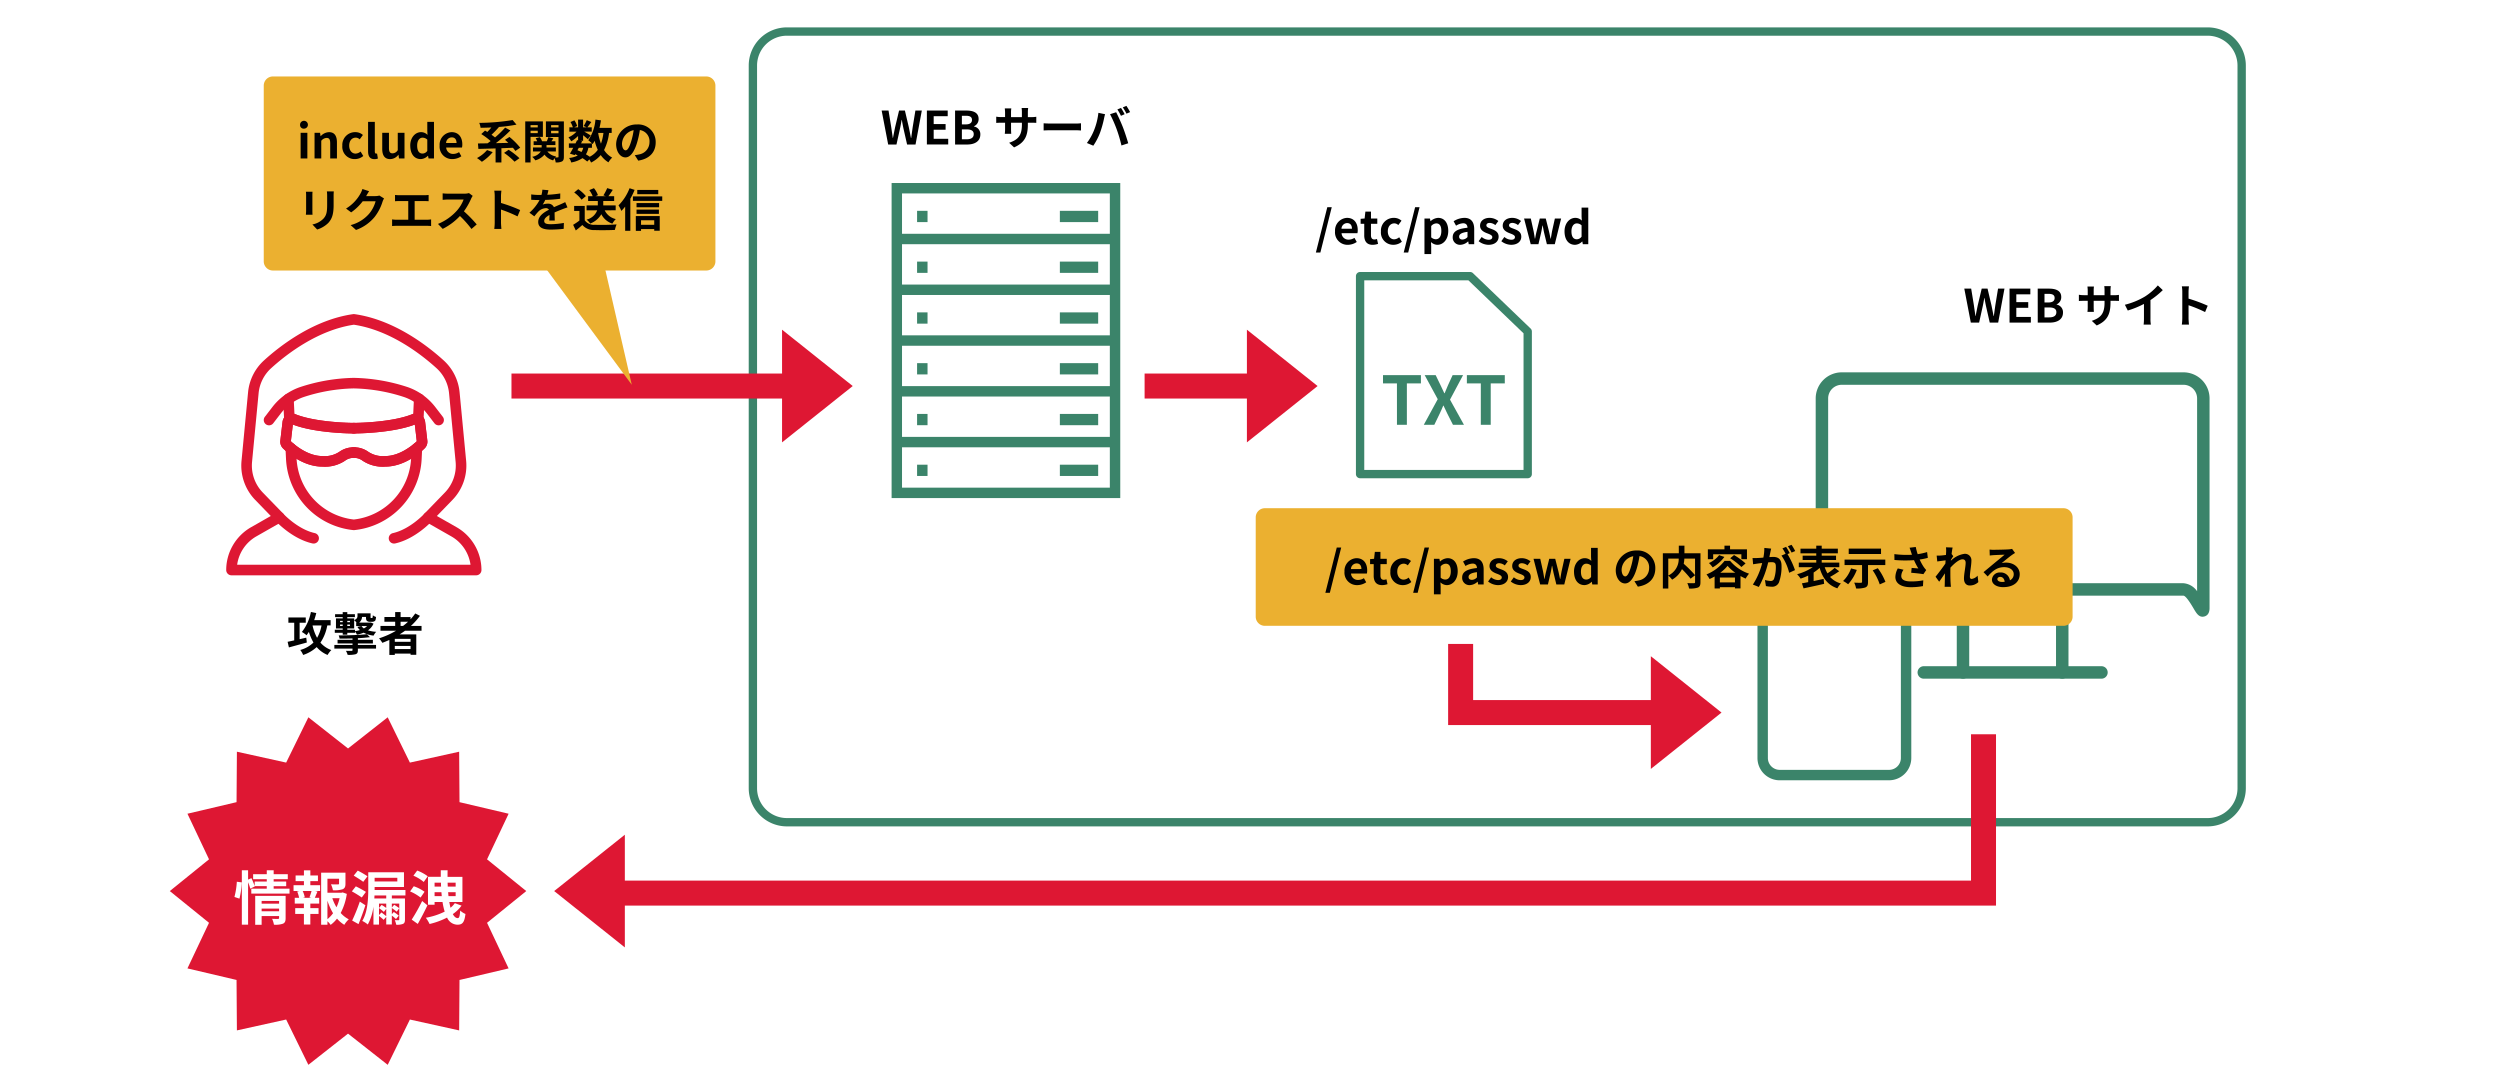 <svg xmlns="http://www.w3.org/2000/svg" width="600" height="260"><defs><clipPath id="a"><path fill="none" d="M0 0H498.25V248.987H0z"/></clipPath></defs><g transform="translate(-978 -3542.318)"><path transform="translate(978 3542.318)" fill="#fff" d="M0 0H600V260H0z"/><path d="M1344.65 3621.889v34.209h-40.226v-47.5h26.395z" fill="#fff"/><g clip-path="url(#a)" transform="translate(1018.75 3548.889)"><path d="M325.9 108.208h-40.227a1 1 0 0 1-1-1v-47.5a1 1 0 0 1 1-1h26.4a1 1 0 0 1 .692.279l13.832 13.289a1 1 0 0 1 .303.724v34.21a1 1 0 0 1-1 1m-39.228-2H324.9V73.424l-13.234-12.715h-24.993z" fill="#3b846a"/><path d="M294.516 85.452h-3.346v-1.994h9.1v1.994h-3.37v9.923h-2.38zm9.791 3.78l-3.136-5.773h2.638l1.191 2.46c.29.563.532 1.142.885 1.881h.08c.29-.739.532-1.318.788-1.881l1.126-2.46h2.509l-3.136 5.885 3.345 6.032h-2.638l-1.334-2.638c-.3-.611-.579-1.238-.933-1.962h-.064c-.29.724-.579 1.351-.869 1.962l-1.27 2.638h-2.525zm10.339-3.78H311.3v-1.994h9.1v1.994h-3.377v9.923h-2.38z" fill="#3b846a"/><path d="M489.094 191.764H148.1a9.167 9.167 0 0 1-9.156-9.156V9.155A9.166 9.166 0 0 1 148.1 0h340.994a9.166 9.166 0 0 1 9.156 9.155v173.453a9.167 9.167 0 0 1-9.156 9.156M148.1 2a7.164 7.164 0 0 0-7.156 7.155v173.453a7.164 7.164 0 0 0 7.156 7.156h340.994a7.164 7.164 0 0 0 7.156-7.156V9.155A7.164 7.164 0 0 0 489.094 2z" fill="#3b846a"/><path d="M32.885 147.635l-4.3 1.177-.307-1.353c.44-.088.99-.209 1.584-.341v-4.235h-1.4v-1.255h4.17v1.255h-1.474v3.949l1.595-.363zm4.907-4.1a10.61 10.61 0 0 1-1.639 4.126 6.244 6.244 0 0 0 2.618 1.782 5.685 5.685 0 0 0-.9 1.177 6.912 6.912 0 0 1-2.619-1.892 8.808 8.808 0 0 1-3.245 1.892 5.541 5.541 0 0 0-.693-1.2 7.253 7.253 0 0 0 3.169-1.782 12.085 12.085 0 0 1-1.1-2.564 8.9 8.9 0 0 1-.56.814 7.124 7.124 0 0 0-1.123-.788 11.038 11.038 0 0 0 2.167-4.8l1.288.265a19.867 19.867 0 0 1-.5 1.7H38.6v1.254zm-3.532 0a10.884 10.884 0 0 0 1.09 2.971 8.965 8.965 0 0 0 1.066-2.971zm10.879 4.682H49.5v.881h-4.361v.374c0 .583-.132.825-.571.979a6.717 6.717 0 0 1-1.882.143 3.989 3.989 0 0 0-.418-.969 18.77 18.77 0 0 0 1.343.012c.175 0 .241-.044.241-.2v-.337h-4.357v-.881h4.357v-.362h-3.586v-.869h3.586v-.33a74.261 74.261 0 0 1-3.114.033 2.523 2.523 0 0 0-.2-.76c2.377-.011 5.16-.109 6.756-.3l.748.715c-.848.11-1.849.2-2.9.253v.386h3.6v.869h-3.6zM41.5 145.3h-1.9v-.737h1.9v-.308h-1.619v-2.409H41.5v-.3h-1.829v-.705H41.5v-.506h1.1v.506h1.826v.705H42.6v.3h1.65v.418c.715-.319.8-.66.8-1.034v-.6h3.136v.815a.681.681 0 0 0 .022.263.108.108 0 0 0 .1.045h.165a.2.2 0 0 0 .121-.022c.033-.011.065-.055.088-.132a3.558 3.558 0 0 0 .044-.506 2.327 2.327 0 0 0 .77.406 3.137 3.137 0 0 1-.133.771.683.683 0 0 1-.351.307 1.3 1.3 0 0 1-.518.089H48a1.075 1.075 0 0 1-.693-.231c-.154-.176-.221-.374-.221-.936h-.945a1.876 1.876 0 0 1-.694 1.354h2.6l.2-.022.65.264a3.849 3.849 0 0 1-1.331 1.617 8.123 8.123 0 0 0 1.969.352 3.747 3.747 0 0 0-.627.914 6.792 6.792 0 0 1-2.387-.7 8.123 8.123 0 0 1-1.6.472 4.257 4.257 0 0 0-.462-.748v.3H42.6v.451h-1.1zm-.638-2.541h.638v-.33h-.64zm.638.561h-.639v.353h.639zm1.1 1.243h1.859v.342a6.528 6.528 0 0 0 1.166-.265 3.622 3.622 0 0 1-.594-.748l.924-.209h-1.22v-.825h.088a3.571 3.571 0 0 0-.573-.583v1.98H42.6zm0-1.8h.639v-.33H42.6zm0 .913h.639v-.353H42.6zm3.41.011a2.289 2.289 0 0 0 .562.562 3.194 3.194 0 0 0 .781-.562zm10.448 1.12c-.429.309-.847.594-1.3.88h4v4.885h-1.37v-.286H54v.33h-1.305v-3.6c-.549.241-1.122.484-1.682.693a7.273 7.273 0 0 0-.793-1.079 19.49 19.49 0 0 0 4.081-1.826h-3.739v-1.155h3.53v-1h-2.585v-1.133h2.585v-1.186h1.3v1.188h2.388v.539a13.4 13.4 0 0 0 1.133-1.4l1.124.572a16.261 16.261 0 0 1-2.168 2.42h2.551v1.155zm1.33 1.948H54v.7h3.784zm0 1.694H54v.748h3.784zm-2.4-4.8h.6a14.62 14.62 0 0 0 1.189-1H55.39zm115.459-123.69h1.65l.65 3.982c.12.859.253 1.717.374 2.6h.044c.165-.88.341-1.749.516-2.6l.947-3.982h1.4l.935 3.982c.176.837.341 1.717.517 2.6h.055c.121-.88.242-1.749.363-2.6l.65-3.982h1.54l-1.508 8.152h-2.025l-.913-4.026a40.836 40.836 0 0 1-.351-1.893h-.044c-.11.627-.22 1.254-.353 1.893l-.89 4.026h-1.992zm10.853 0h5v1.364h-3.367V23.2h2.861v1.363h-2.861v2.179h3.488v1.364H181.7zm6.767 0h2.7c1.672 0 2.948.5 2.948 2.013a1.847 1.847 0 0 1-1.115 1.76v.056a1.851 1.851 0 0 1 1.53 1.924c0 1.64-1.364 2.4-3.158 2.4h-2.9zm2.575 3.322c1.034 0 1.485-.418 1.485-1.067 0-.715-.485-1-1.463-1h-.964v2.069zm.187 3.576c1.111 0 1.716-.4 1.716-1.243 0-.792-.594-1.134-1.716-1.134H190.1v2.377zm11.397 1.948l-1.178-1.111c2.124-.738 3.059-1.684 3.059-4.391v-.418H201.9v1.5c0 .485.034.936.044 1.154H200.4a8.636 8.636 0 0 0 .067-1.154v-1.5h-.936c-.55 0-.946.023-1.188.045v-1.5a7.145 7.145 0 0 0 1.188.1h.936v-1.086c0-.32-.033-.66-.067-.992h1.563a6.724 6.724 0 0 0-.067.992v1.089h2.608v-1.156a7.253 7.253 0 0 0-.066-1.022h1.574a6.79 6.79 0 0 0-.077 1.022v1.156h.813a6.412 6.412 0 0 0 1.211-.079v1.465a14.365 14.365 0 0 0-1.211-.034h-.813v.364c0 2.728-.661 4.39-3.312 5.556m8.868-5.721h5.909c.517 0 1-.044 1.287-.066v1.727c-.263-.012-.825-.056-1.287-.056h-5.908c-.627 0-1.364.023-1.771.056v-1.727c.4.033 1.2.066 1.771.066m11.373-2.575l1.606.33c-.1.319-.22.858-.264 1.1a25.579 25.579 0 0 1-.935 3.312 15.123 15.123 0 0 1-1.628 3.146l-1.54-.649a13.276 13.276 0 0 0 1.716-3.059 15.84 15.84 0 0 0 1.045-4.18m2.795.33l1.463-.473c.451.847 1.209 2.541 1.627 3.609.386.99.969 2.751 1.277 3.839l-1.628.529a33.946 33.946 0 0 0-1.145-3.884 30.915 30.915 0 0 0-1.594-3.62m3.5 0l-.88.386a14.01 14.01 0 0 0-.859-1.53l.87-.363c.275.407.66 1.1.869 1.507m1.32-.506l-.88.374a11.578 11.578 0 0 0-.88-1.507l.869-.363a17.2 17.2 0 0 1 .891 1.5"/><path d="M228.112 112.967h-54.877V37.352h54.877zm-52.377-2.5h49.877V39.852h-49.877z" fill="#3b846a"/><path transform="translate(174.485 49.538)" fill="#3b846a" d="M0 0H52.377V2.5H0z"/><path transform="translate(174.485 61.724)" fill="#3b846a" d="M0 0H52.377V2.5H0z"/><path transform="translate(179.351 44.028)" fill="#3b846a" d="M0 0H2.507V2.704H0z"/><path transform="translate(179.351 56.214)" fill="#3b846a" d="M0 0H2.507V2.704H0z"/><path transform="translate(179.351 68.4)" fill="#3b846a" d="M0 0H2.507V2.704H0z"/><path transform="translate(179.351 80.586)" fill="#3b846a" d="M0 0H2.507V2.704H0z"/><path transform="translate(179.351 92.772)" fill="#3b846a" d="M0 0H2.507V2.704H0z"/><path transform="translate(179.351 104.957)" fill="#3b846a" d="M0 0H2.507V2.704H0z"/><path transform="translate(213.617 44.028)" fill="#3b846a" d="M0 0H9.193V2.704H0z"/><path transform="translate(213.617 56.214)" fill="#3b846a" d="M0 0H9.193V2.704H0z"/><path transform="translate(213.617 68.4)" fill="#3b846a" d="M0 0H9.193V2.704H0z"/><path transform="translate(213.617 80.586)" fill="#3b846a" d="M0 0H9.193V2.704H0z"/><path transform="translate(213.617 92.772)" fill="#3b846a" d="M0 0H9.193V2.704H0z"/><path transform="translate(213.617 104.957)" fill="#3b846a" d="M0 0H9.193V2.704H0z"/><path transform="translate(174.485 73.91)" fill="#3b846a" d="M0 0H52.377V2.5H0z"/><path transform="translate(174.485 86.096)" fill="#3b846a" d="M0 0H52.377V2.5H0z"/><path transform="translate(174.485 98.281)" fill="#3b846a" d="M0 0H52.377V2.5H0z"/><path d="M488.049 139.355c0 2.62-2.144-4.457-4.764-4.457h-82.009c-2.62 0-4.764 7.077-4.764 4.457V89.048a4.778 4.778 0 0 1 4.764-4.764h82.009a4.778 4.778 0 0 1 4.764 4.764z" fill="#fff"/><path d="M487.846 141.443c-.972 0-1.53-.949-2.161-2.027-1.157-1.972-1.965-2.989-2.4-3.023h-82.01c-.436.034-1.244 1.051-2.4 3.024-.724 1.237-1.357 2.3-2.624 1.96-.563-.153-1.234-.627-1.234-2.022V89.048a6.266 6.266 0 0 1 6.258-6.259h82.01a6.266 6.266 0 0 1 6.258 6.259v50.307c0 1.4-.67 1.869-1.233 2.022a1.759 1.759 0 0 1-.464.066m-86.571-8.04h82.01a4.414 4.414 0 0 1 3.269 1.921V89.048a3.273 3.273 0 0 0-3.269-3.269h-82.01a3.272 3.272 0 0 0-3.268 3.269v46.274a4.414 4.414 0 0 1 3.268-1.919" fill="#3b846a"/><path transform="translate(430.371 138.161)" fill="#fff" d="M0 16.655L0 0"/><path d="M430.371 156.311a1.5 1.5 0 0 1-1.495-1.5v-16.65a1.495 1.495 0 0 1 2.99 0v16.655a1.5 1.5 0 0 1-1.495 1.5" fill="#3b846a"/><path transform="translate(454.19 138.161)" fill="#fff" d="M0 0L0 16.655"/><path d="M454.19 156.311a1.5 1.5 0 0 1-1.495-1.5v-16.65a1.495 1.495 0 1 1 2.99 0v16.655a1.5 1.5 0 0 1-1.495 1.5" fill="#3b846a"/><path transform="translate(420.844 154.816)" fill="#fff" d="M0 0L42.873 0"/><path d="M463.717 156.311h-42.873a1.5 1.5 0 0 1 0-2.99h42.873a1.5 1.5 0 0 1 0 2.99" fill="#3b846a"/><path d="M412.622 179.446h-26.24a4.09 4.09 0 0 1-4.09-4.089v-44.233a4.09 4.09 0 0 1 4.09-4.089h26.24a4.089 4.089 0 0 1 4.089 4.089v44.233a4.089 4.089 0 0 1-4.089 4.089" fill="#fff"/><path d="M412.621 180.7h-26.24a5.345 5.345 0 0 1-5.339-5.339v-44.238a5.345 5.345 0 0 1 5.339-5.339h26.24a5.345 5.345 0 0 1 5.34 5.339v44.233a5.345 5.345 0 0 1-5.34 5.339m-26.24-52.411a2.843 2.843 0 0 0-2.839 2.839v44.233a2.843 2.843 0 0 0 2.839 2.839h26.24a2.843 2.843 0 0 0 2.84-2.839v-44.233a2.843 2.843 0 0 0-2.84-2.839z" fill="#3b846a"/><path d="M163.905 86.078L146.943 99.6V72.553zM34.52 123.884a1.269 1.269 0 0 1-.279-.031c-4.9-1.1-8.731-5.265-8.892-5.442a1.27 1.27 0 0 1 1.878-1.709c.033.038 3.467 3.755 7.569 4.674a1.269 1.269 0 0 1-.276 2.508m-5.81-28.463a1.268 1.268 0 0 1-1.266-1.209l-.236-4.978a1.269 1.269 0 0 1 1.208-1.328 1.327 1.327 0 0 1 1.327 1.208l.236 4.977a1.269 1.269 0 0 1-1.208 1.328h-.061" fill="#de1733"/><path d="M36.657 105.422c-4.464 0-8.1-3.043-9.45-4.351a2.253 2.253 0 0 1-.681-1.9l.527-4.485A2.246 2.246 0 0 1 28.147 93a2.28 2.28 0 0 1 2.031-.151c5.068 2.051 13.9 2.077 13.992 2.077a1.269 1.269 0 0 1 0 2.539c-.375 0-9.088-.025-14.636-2.142l-.471 4.012c1 .944 4.077 3.549 7.594 3.549a6.319 6.319 0 0 0 4.054-1.034 5.785 5.785 0 0 1 3.459-1.063 1.269 1.269 0 0 1 0 2.539 3.318 3.318 0 0 0-2.117.679 8.734 8.734 0 0 1-5.4 1.418" fill="#de1733"/><path d="M51.683 105.422a8.734 8.734 0 0 1-5.4-1.418 3.318 3.318 0 0 0-2.117-.679 1.269 1.269 0 0 1 0-2.539 5.785 5.785 0 0 1 3.459 1.063 6.319 6.319 0 0 0 4.054 1.034c3.519 0 6.6-2.606 7.594-3.549l-.471-4.012c-5.548 2.117-14.261 2.142-14.636 2.142a1.269 1.269 0 0 1 0-2.539c.089 0 8.924-.026 13.992-2.077a2.28 2.28 0 0 1 2.035.152 2.246 2.246 0 0 1 1.094 1.686l.527 4.483a2.258 2.258 0 0 1-.681 1.9c-1.354 1.307-4.986 4.35-9.45 4.35" fill="#de1733"/><path d="M73.53 131.506H14.81a1.27 1.27 0 0 1-1.269-1.27 11.859 11.859 0 0 1 5.976-10.281l4.72-2.69-3.737-3.856a11.834 11.834 0 0 1-3.284-9.377l1.572-16.466a11.846 11.846 0 0 1 3.839-7.655c3.929-3.565 11.928-9.746 21.365-11.088a1.256 1.256 0 0 1 .357 0c9.436 1.342 17.435 7.523 21.364 11.088a11.846 11.846 0 0 1 3.839 7.655l1.573 16.467a11.838 11.838 0 0 1-3.285 9.376l-3.74 3.856 4.72 2.69a11.857 11.857 0 0 1 5.98 10.281 1.27 1.27 0 0 1-1.269 1.27m-57.363-2.539h56.005a9.311 9.311 0 0 0-4.606-6.806l-6.143-3.5a1.271 1.271 0 0 1-.284-1.987l4.875-5.031a9.3 9.3 0 0 0 2.583-7.368l-1.575-16.468a9.3 9.3 0 0 0-3.016-6.017C60.32 78.445 52.86 72.663 44.17 71.362c-8.69 1.3-16.15 7.083-19.837 10.428a9.3 9.3 0 0 0-3.016 6.017l-1.574 16.467a9.3 9.3 0 0 0 2.582 7.369l4.875 5.031a1.271 1.271 0 0 1-.284 1.987l-6.143 3.5a9.311 9.311 0 0 0-4.606 6.806" fill="#de1733"/><path d="M53.82 123.884a1.269 1.269 0 0 1-.276-2.508c4.122-.924 7.535-4.635 7.569-4.672a1.269 1.269 0 0 1 1.878 1.707c-.161.177-4 4.345-8.892 5.442a1.269 1.269 0 0 1-.279.031m10.699-28.375a1.263 1.263 0 0 1-1.008-.5l-1.754-2.281a11.772 11.772 0 0 0-5.417-3.97 41.188 41.188 0 0 0-12.213-2.109A41.064 41.064 0 0 0 32 88.762a11.772 11.772 0 0 0-5.417 3.97l-1.754 2.281a1.269 1.269 0 1 1-2.013-1.547l1.754-2.28a14.3 14.3 0 0 1 6.587-4.819 43.76 43.76 0 0 1 12.971-2.251 43.886 43.886 0 0 1 13.056 2.251 14.293 14.293 0 0 1 6.587 4.819l1.754 2.28a1.27 1.27 0 0 1-1.005 2.043M44.17 120.66a1.227 1.227 0 0 1-.136-.007 18.023 18.023 0 0 1-16.145-17.144l-.117-2.445a1.269 1.269 0 1 1 2.535-.122l.118 2.446a15.491 15.491 0 0 0 13.745 14.725 15.491 15.491 0 0 0 13.745-14.724l.118-2.447a1.293 1.293 0 0 1 1.328-1.207 1.269 1.269 0 0 1 1.207 1.329l-.117 2.446a18.023 18.023 0 0 1-16.145 17.143 1.227 1.227 0 0 1-.136.007" fill="#de1733"/><path d="M59.629 95.421h-.061a1.269 1.269 0 0 1-1.208-1.328l.236-4.977a1.268 1.268 0 0 1 1.266-1.216h.061a1.269 1.269 0 0 1 1.208 1.328l-.231 4.984a1.268 1.268 0 0 1-1.266 1.209" fill="#de1733"/><path d="M51.683 105.422a8.734 8.734 0 0 1-5.4-1.418 3.318 3.318 0 0 0-2.117-.679 1.269 1.269 0 0 1 0-2.539 5.785 5.785 0 0 1 3.459 1.063 6.319 6.319 0 0 0 4.054 1.034c3.519 0 6.6-2.606 7.594-3.549l-.471-4.012c-5.548 2.117-14.261 2.142-14.636 2.142a1.269 1.269 0 0 1 0-2.539c.089 0 8.924-.026 13.992-2.077a2.28 2.28 0 0 1 2.035.152 2.246 2.246 0 0 1 1.094 1.686l.527 4.483a2.258 2.258 0 0 1-.681 1.9c-1.354 1.307-4.986 4.35-9.45 4.35" fill="#de1733"/><path d="M36.657 105.422c-4.464 0-8.1-3.043-9.45-4.351a2.253 2.253 0 0 1-.681-1.9l.527-4.485A2.246 2.246 0 0 1 28.147 93a2.28 2.28 0 0 1 2.031-.151c5.068 2.051 13.9 2.077 13.992 2.077a1.269 1.269 0 0 1 0 2.539c-.375 0-9.088-.025-14.636-2.142l-.471 4.012c1 .944 4.077 3.549 7.594 3.549a6.319 6.319 0 0 0 4.054-1.034 5.785 5.785 0 0 1 3.459-1.063 1.269 1.269 0 0 1 0 2.539 3.318 3.318 0 0 0-2.117.679 8.734 8.734 0 0 1-5.4 1.418" fill="#de1733"/><path d="M128.75 58.353h-104a2.2 2.2 0 0 1-2.2-2.2V13.979a2.2 2.2 0 0 1 2.2-2.2h104a2.2 2.2 0 0 1 2.2 2.2v42.175a2.2 2.2 0 0 1-2.2 2.2" fill="#ebb030"/><path d="M31.266 23.416a.941.941 0 1 1 .946.89.867.867 0 0 1-.946-.89M31.4 25.3h1.617v6.161H31.4zm3.341 0h1.32l.121.814h.034a2.838 2.838 0 0 1 2-.967c1.331 0 1.9.924 1.9 2.474v3.84H38.5v-3.644c0-.958-.265-1.288-.869-1.288a1.734 1.734 0 0 0-1.277.694v4.235h-1.613zm6.666 3.078a3.072 3.072 0 0 1 3.146-3.234 2.692 2.692 0 0 1 1.793.681l-.77 1.045a1.407 1.407 0 0 0-.935-.407c-.946 0-1.584.76-1.584 1.915s.649 1.914 1.529 1.914a1.913 1.913 0 0 0 1.2-.495l.649 1.067a3.1 3.1 0 0 1-2.024.748 2.948 2.948 0 0 1-3-3.234m6.178 1.352v-7.052h1.617V29.8c0 .374.165.5.32.5a.87.87 0 0 0 .219-.023l.2 1.2a2.154 2.154 0 0 1-.835.144c-1.123 0-1.519-.737-1.519-1.882m3.396-.592V25.3H52.6v3.642c0 .946.265 1.287.859 1.287a1.484 1.484 0 0 0 1.253-.769V25.3h1.618v6.162h-1.32l-.121-.88h-.044a2.472 2.472 0 0 1-1.959 1.034c-1.331 0-1.9-.925-1.9-2.465m6.722-.774c0-2 1.255-3.234 2.586-3.234a2.122 2.122 0 0 1 1.563.671l-.056-.969v-2.167h1.606v8.779H62.1l-.12-.637h-.045a2.557 2.557 0 0 1-1.7.792c-1.53 0-2.52-1.21-2.52-3.235m4.085 1.265v-2.706a1.661 1.661 0 0 0-1.155-.462c-.693 0-1.276.66-1.276 1.892 0 1.276.462 1.915 1.276 1.915a1.4 1.4 0 0 0 1.155-.639m2.959-1.264a3.02 3.02 0 0 1 2.872-3.234c1.694 0 2.574 1.243 2.574 2.936a3.043 3.043 0 0 1-.077.749h-3.795a1.619 1.619 0 0 0 1.705 1.54 2.526 2.526 0 0 0 1.385-.43l.551.991a3.878 3.878 0 0 1-2.145.682 2.991 2.991 0 0 1-3.07-3.234m4.06-.628c0-.824-.374-1.353-1.166-1.353a1.387 1.387 0 0 0-1.343 1.353zm8.681 2.19a11.471 11.471 0 0 1-2.6 2.321 10.744 10.744 0 0 0-1.178-.9 8.231 8.231 0 0 0 2.421-1.915zm5.434-.275a7.106 7.106 0 0 0-.583-.77c-.925.033-1.848.077-2.762.11v3.41h-1.4v-3.366c-1.54.055-2.981.088-4.125.121l-.11-1.31 2.3-.033c.242-.165.5-.351.749-.55a16.838 16.838 0 0 0-2.246-1.671l.9-.836c.176.1.352.209.55.329.319-.329.671-.7.968-1.078-.88.044-1.76.066-2.586.077a4.732 4.732 0 0 0-.318-1.177 51.708 51.708 0 0 0 8.009-.683l.924 1.1a33.8 33.8 0 0 1-4.246.561l.033.022a20.7 20.7 0 0 1-1.783 1.849c.308.219.605.439.847.648a23.764 23.764 0 0 0 2.432-2.365l1.254.682a31.886 31.886 0 0 1-3.488 3.047c.968-.01 1.981-.033 2.993-.065-.276-.265-.55-.518-.8-.737l1.078-.683a17.218 17.218 0 0 1 2.576 2.576zm-1.617-.286a16.745 16.745 0 0 1 2.605 2.021l-1.177.836a16.108 16.108 0 0 0-2.52-2.112zm5.266-3.103v6.139h-1.275v-9.858h4.235v3.719zm0-2.277h1.728v-.539h-1.728zm1.727.814h-1.728v.571h1.728zm6.271 6.216c0 .605-.1.935-.45 1.144a3.043 3.043 0 0 1-1.519.242 4.574 4.574 0 0 0-.263-1.024 4.527 4.527 0 0 0-.342.529 3.768 3.768 0 0 1-2.079-1.386 4.273 4.273 0 0 1-2.2 1.375 4.191 4.191 0 0 0-.758-.848 3.085 3.085 0 0 0 2.079-1.287h-1.883v-.957h2.08v-.572H87.32v-.913h.859a4.412 4.412 0 0 0-.364-.715l1-.275a3.58 3.58 0 0 1 .529.99h1.144c.132-.33.286-.726.374-1l1.2.308-.473.693h.957v.913h-2.134v.572h2.244v.957H90.61a3.3 3.3 0 0 0 2.1 1.2 2.312 2.312 0 0 0-.209.232 5.519 5.519 0 0 0 .616 0c.132 0 .176-.055.176-.188v-4.71h-3.025v-3.752h4.313zM91.512 24h1.782v-.54h-1.782zm1.782.814h-1.782v.594h1.782zm12.134.516a12.391 12.391 0 0 1-1.2 4.1 5.167 5.167 0 0 0 1.946 1.826 5.108 5.108 0 0 0-.9 1.133 5.987 5.987 0 0 1-1.849-1.75 7.108 7.108 0 0 1-2.32 1.805 4.967 4.967 0 0 0-.418-.748l-.5.506a10.307 10.307 0 0 0-1.143-.825 6.754 6.754 0 0 1-2.707 1.045 2.888 2.888 0 0 0-.516-1.078 5.8 5.8 0 0 0 2.089-.594 6.12 6.12 0 0 0-.616-.3l-.121.209-1.143-.353a20.9 20.9 0 0 0 .792-1.408H95.78V27.85h1.594c.132-.276.265-.54.374-.782l.243.055v-1.056a7.947 7.947 0 0 1-1.651 1.277 3.935 3.935 0 0 0-.66-.947 5.847 5.847 0 0 0 1.937-1.375H95.9v-1.034h.836a5.8 5.8 0 0 0-.574-1.276l.948-.4a4.717 4.717 0 0 1 .66 1.365l-.705.308h.925V22.14h1.2v1.848h.87l-.726-.319a10.7 10.7 0 0 0 .737-1.4l1.1.441c-.341.472-.682.934-.946 1.276h1.045v1.034h-1.8c.528.3 1.308.759 1.551.924l-.693.9a19.064 19.064 0 0 0-1.134-.957v1.331h-.7l.473.1-.264.529h2.618a7.71 7.71 0 0 0-.891-.759 10.214 10.214 0 0 0 1.727-4.951l1.319.175a18.953 18.953 0 0 1-.35 1.805h2.926v1.21zm-7.592 4.158c.33.133.65.265.969.419a3.366 3.366 0 0 0 .418-1h-1.067zm2.62-.583a4.472 4.472 0 0 1-.585 1.563 9.99 9.99 0 0 1 .914.583 5.4 5.4 0 0 0 1.936-1.661 11.671 11.671 0 0 1-.748-2.167 6.8 6.8 0 0 1-.507.792c-.043-.044-.087-.1-.153-.165v1.055zm2.354-3.575a13.879 13.879 0 0 0 .67 2.585 11.826 11.826 0 0 0 .595-2.585zm9.612 6.645l-.825-1.31a8.7 8.7 0 0 0 1.024-.175 2.986 2.986 0 0 0 2.507-2.95 2.718 2.718 0 0 0-2.309-2.9 22.389 22.389 0 0 1-.66 2.98c-.66 2.223-1.607 3.587-2.806 3.587-1.222 0-2.233-1.341-2.233-3.2a4.888 4.888 0 0 1 5.049-4.709 4.19 4.19 0 0 1 4.445 4.291c0 2.321-1.419 3.961-4.192 4.39M109.4 29.51c.462 0 .891-.692 1.342-2.179a16.254 16.254 0 0 0 .583-2.662 3.465 3.465 0 0 0-2.794 3.192c0 1.11.44 1.649.869 1.649M34.224 40.295v3.719c0 .275.012.7.033.957h-1.594c.01-.209.054-.638.054-.968v-3.708a7.564 7.564 0 0 0-.044-.847h1.584a9.574 9.574 0 0 0-.033.847m5.094.165v2.179c0 2.365-.462 3.388-1.276 4.291a6.477 6.477 0 0 1-2.673 1.584L34.224 47.3a4.977 4.977 0 0 0 2.641-1.387c.759-.825.9-1.65.9-3.366V40.46a7.77 7.77 0 0 0-.066-1.1h1.661a14.73 14.73 0 0 0-.044 1.1m7.845-.022c-.011.021-.022.033-.033.055h2.212a3.527 3.527 0 0 0 .957-.132l1.122.693a4.336 4.336 0 0 0-.363.792 11.456 11.456 0 0 1-1.915 3.675 10.281 10.281 0 0 1-4.445 3.1l-1.3-1.167a8.766 8.766 0 0 0 4.434-2.717 7.816 7.816 0 0 0 1.562-3H46.3a12.569 12.569 0 0 1-2.77 2.663l-1.23-.915a9.681 9.681 0 0 0 3.431-3.542 5.265 5.265 0 0 0 .495-1.155l1.607.528c-.253.385-.539.88-.671 1.122m7.938-.154h5.985c.329 0 .715-.033 1.035-.065v1.506a16.664 16.664 0 0 0-1.035-.044h-2.318v4.489h2.914a6.7 6.7 0 0 0 1.034-.088v1.6a8.829 8.829 0 0 0-1.034-.056h-7.25a9.183 9.183 0 0 0-1.077.056v-1.6a7.1 7.1 0 0 0 1.077.088h2.8v-4.489H55.1c-.3 0-.77.022-1.045.044v-1.506c.286.032.737.065 1.045.065m17.218.836a16.141 16.141 0 0 1-1.727 3.025 31.156 31.156 0 0 1 3.07 3.147l-1.255 1.09a24.95 24.95 0 0 0-2.773-3.114 14.485 14.485 0 0 1-4.133 3.091l-1.134-1.188a12.332 12.332 0 0 0 4.511-3.157 8.538 8.538 0 0 0 1.639-2.7h-3.731c-.463 0-1.068.067-1.3.077v-1.558a12.309 12.309 0 0 0 1.3.077h3.883a3.907 3.907 0 0 0 1.133-.143l.9.671a5.19 5.19 0 0 0-.386.682m5.667-.605a7.619 7.619 0 0 0-.109-1.32h1.715a11.951 11.951 0 0 0-.1 1.32v1.628a35.983 35.983 0 0 1 4.6 1.7l-.627 1.519a31.84 31.84 0 0 0-3.971-1.64v3.114c0 .319.054 1.089.1 1.54h-1.717a12.265 12.265 0 0 0 .109-1.54zm12.618-.34a28.1 28.1 0 0 0 3.114-.319l-.014 1.276a33.006 33.006 0 0 1-3.585.274 7.829 7.829 0 0 1-.627 1.123 3.723 3.723 0 0 1 1.243-.22 1.49 1.49 0 0 1 1.463.847c.572-.264 1.033-.451 1.485-.649.429-.187.813-.363 1.221-.572l.55 1.276c-.352.1-.935.319-1.309.462-.5.2-1.122.44-1.793.748.011.616.032 1.431.044 1.937h-1.32a20.5 20.5 0 0 0 .054-1.343c-.825.473-1.264.9-1.264 1.452 0 .6.516.77 1.594.77a18.092 18.092 0 0 0 3.125-.307l-.044 1.419a27.8 27.8 0 0 1-3.115.186c-1.725 0-3-.418-3-1.837S89.743 44.41 91 43.761a.845.845 0 0 0-.77-.374 2.682 2.682 0 0 0-1.716.759 12.565 12.565 0 0 0-1.023 1.211l-1.177-.881a10.837 10.837 0 0 0 2.432-3.036H88.6c-.452 0-1.254-.022-1.859-.067v-1.287a14.139 14.139 0 0 0 1.935.133h.524a5.983 5.983 0 0 0 .22-1.266l1.452.121a10.282 10.282 0 0 1-.275 1.1m8.99 6.126a2.707 2.707 0 0 0 2.42 1.08 56.54 56.54 0 0 0 5.225-.089 6.92 6.92 0 0 0-.406 1.32c-1.32.066-3.532.088-4.841.033a3.658 3.658 0 0 1-2.97-1.22c-.485.428-.968.857-1.574 1.319l-.641-1.362a14.719 14.719 0 0 0 1.506-1.013v-2.321h-1.261v-1.2h2.542zm-.759-4.939a8.372 8.372 0 0 0-1.771-1.738l.967-.792a8.783 8.783 0 0 1 1.837 1.661zm5.544 2.542a3.843 3.843 0 0 0 2.674 2.1 4.742 4.742 0 0 0-.825 1.1 4.505 4.505 0 0 1-2.652-2.266 5.208 5.208 0 0 1-2.674 2.244 4.116 4.116 0 0 0-.869-.947 3.624 3.624 0 0 0 2.553-2.232h-2.553v-1.176h2.7v-1.055H100.4v-1.156h1.1a7.235 7.235 0 0 0-.815-1.464l1.112-.461a5.679 5.679 0 0 1 .957 1.672l-.583.253h2.454l-.562-.2a10.843 10.843 0 0 0 .913-1.738l1.342.407a20.699 20.699 0 0 1-1.045 1.529h1.375v1.156h-2.618v1.055h2.982V43.9zM111.555 39a17.92 17.92 0 0 1-1.023 2.123v7.7h-1.244v-5.811a10.6 10.6 0 0 1-.913 1.035 8.347 8.347 0 0 0-.682-1.331 11.719 11.719 0 0 0 2.652-4.115zm6.633 2.63h-7.041v-1.06h7.041zm-6.347 3.663h5.743v3.52h-1.32V48.4H113.1v.441h-1.254zm5.589-2.112h-5.413v-1.015h5.413zm-5.413.549h5.369v1.02h-5.369zm5.214-3.7h-5.038v-1.022h5.038zm-4.136 7.35h3.169V46.3H113.1z"/><path d="M42.777 173.062l9.519-7.483 5.329 10.872 11.823-2.612.084 12.108 11.785 2.776-5.177 10.945 9.413 7.615-9.414 7.617 5.177 10.945-11.784 2.775-.084 12.107-11.823-2.612-5.325 10.872-9.523-7.487-9.519 7.483-5.329-10.872-11.823 2.612-.084-12.107-11.786-2.773L9.414 214.9 0 207.283l9.413-7.615-5.177-10.945 11.785-2.776.084-12.108 11.823 2.612 5.329-10.872zm395.516 37.711H104.426v-6h327.867v-35.126h6z" fill="#de1733"/><path d="M15.515 208.7a18.4 18.4 0 0 0 .574-3.655l1.177.153a18.91 18.91 0 0 1-.547 3.908zm13.222-1.989v1.189h-9.175v-1.191h3.712v-.6h-2.9l.028.069-1.093.533a11.369 11.369 0 0 0-.518-1.54v10.183h-1.5v-13.067h1.5v2.241l.8-.336a16.776 16.776 0 0 1 .784 1.9v-1.102h2.9v-.561H20v-1.19h3.277v-.952h1.654v.952h3.389v1.19h-3.392v.561h3.011v1.121h-3.011v.6zm-.938 7.06c0 .729-.14 1.12-.644 1.345a5.363 5.363 0 0 1-2.157.238 5.6 5.6 0 0 0-.448-1.415c.574.042 1.232.028 1.414.028s.266-.056.266-.224v-.462h-4.188v2.1H20.5v-6.948h7.3zm-5.757-3.46h4.188v-.658h-4.188zm4.188 1.177h-4.188v.645h4.188zm7.501-5.615h2.34v1.4h-1.163l.546.141c-.238.518-.448 1.064-.644 1.484h1.051v1.4h-2.13v1.079h1.975v1.4h-1.975v2.55h-1.54v-2.55H30.1v-1.4h2.088V210.3h-2.2v-1.4h1.05a7.934 7.934 0 0 0-.462-1.5l.5-.126H29.7v-1.4h2.494v-.967h-2v-1.373h2v-1.218h1.54v1.218h1.821v1.373h-1.824zm-.21 2.9a14.624 14.624 0 0 0 .505-1.5H31.9a6 6 0 0 1 .49 1.5l-.448.126h2.031zm8.965-.812a14.28 14.28 0 0 1-1.471 4.58 6.744 6.744 0 0 0 1.947 1.527 5.768 5.768 0 0 0-1.079 1.317 7.384 7.384 0 0 1-1.751-1.485 7.734 7.734 0 0 1-1.526 1.5 4.917 4.917 0 0 0-.771-.869v.827h-1.512v-12.483h5.84v2.634c0 .714-.154 1.12-.7 1.344a6.491 6.491 0 0 1-2.311.239 5.705 5.705 0 0 0-.476-1.429c.687.027 1.456.027 1.667.027s.279-.055.279-.21v-1.148h-2.787v3.348h3.376l.28-.071zm-4.651 6.065a7.316 7.316 0 0 0 1.345-1.426 13.913 13.913 0 0 1-1.345-3.026zM39.012 209a10.552 10.552 0 0 0 .994 2.172 10.247 10.247 0 0 0 .743-2.172zm7.066-.172a25.827 25.827 0 0 0-2.382-1.47l.953-1.205a25.58 25.58 0 0 1 2.423 1.331zm.868 1.864a61.09 61.09 0 0 1-1.652 4.524l-1.527-.855a41.7 41.7 0 0 0 1.835-4.552zm-.518-5.618c-.5-.406-1.555-1.05-2.283-1.5l.966-1.2a23.423 23.423 0 0 1 2.339 1.359zm6.864 3.264v.729h3.151v5.033c0 .6-.112.882-.476 1.064a3.955 3.955 0 0 1-1.624.2 4.346 4.346 0 0 0-.351-1.093c.378.014.771.014.883.014.14-.014.195-.056.195-.182v-2.683l-.616.813c-.266-.239-.77-.6-1.162-.883v1.47l.477-.517a14.381 14.381 0 0 1 1.2.882l-.687.812a10.129 10.129 0 0 0-.994-.826v2.129h-1.341v-1.821l-.631.715c-.237-.252-.713-.63-1.106-.953v2.1h-1.33v-4.328a12.218 12.218 0 0 1-1.359 4.3 5.651 5.651 0 0 0-1.331-.855c1.331-2.227 1.443-5.435 1.443-7.719v-3.963h8.572v3.529h-7.046v.728h7.4v1.3zm-1.345 0h-2.815c-.015.238-.028.477-.042.729h2.857zm-2.788-3.361h5.449v-.868h-5.449zm1.682 5.631a10.736 10.736 0 0 1 1.106.728V210.3H50.21v1.037zm-.042 1.806c.349.267.854.645 1.148.9v-1.754l-.574.728a10.89 10.89 0 0 0-1.163-.91v1.667zm2.493-2.115v.939l.561-.659a10.1 10.1 0 0 1 1.217.813V210.3zm6.898-1.456a10.889 10.889 0 0 0-2.521-1.471l.881-1.247a9.782 9.782 0 0 1 2.592 1.331zm1.639 1.862a65.76 65.76 0 0 1-2.312 4.469l-1.457-1.036a44.737 44.737 0 0 0 2.508-4.469zm-.883-5.6a9.585 9.585 0 0 0-2.48-1.513l.912-1.232a10.536 10.536 0 0 1 2.535 1.372zm9.077 5.673a8.524 8.524 0 0 1-2.1 2.031c.337.616.729.967 1.177.967.364 0 .5-.435.6-1.822a3.9 3.9 0 0 0 1.261.826c-.252 2.06-.729 2.579-1.948 2.579a2.786 2.786 0 0 1-2.465-1.709 18.572 18.572 0 0 1-4.2 1.54 8.614 8.614 0 0 0-.9-1.5 16.423 16.423 0 0 0 4.525-1.471 16.071 16.071 0 0 1-.518-2.312h-1.904v.659h-1.583v-6.7h3.068V202.3h1.639c-.014.532-.014 1.051-.014 1.569h3.572v6.037h-3.151c.084.5.181.967.294 1.387a5.529 5.529 0 0 0 1.036-1.106zm-6.472-5.505v.938h1.555a20.347 20.347 0 0 1-.027-.938zm1.723 3.235l-.084-.952h-1.639v.952zm1.4-3.235l.042.938h1.891v-.938zm1.933 3.235v-.952H66.8l.084.952z" fill="#fff"/><path d="M92.249 207.283l16.962-13.525v27.05z" fill="#de1733"/><path d="M277.8 43.164h1.067l-2.728 10.869h-1.078zm1.861 5.787a3.02 3.02 0 0 1 2.872-3.234c1.694 0 2.574 1.243 2.574 2.936a3.043 3.043 0 0 1-.077.749h-3.8a1.619 1.619 0 0 0 1.705 1.54 2.526 2.526 0 0 0 1.385-.43l.551.991a3.878 3.878 0 0 1-2.145.682 2.991 2.991 0 0 1-3.07-3.234m4.06-.628c0-.824-.374-1.353-1.166-1.353a1.387 1.387 0 0 0-1.343 1.353zm2.952 1.552v-2.729h-.868v-1.2l.957-.077.186-1.661h1.343v1.662h1.514v1.276h-1.518v2.729c0 .7.286 1.034.836 1.034a1.8 1.8 0 0 0 .605-.132l.264 1.177a3.979 3.979 0 0 1-1.3.232c-1.462 0-2.023-.936-2.023-2.311m4.008-.924a3.072 3.072 0 0 1 3.146-3.234 2.692 2.692 0 0 1 1.793.681l-.77 1.045a1.407 1.407 0 0 0-.935-.407c-.946 0-1.584.76-1.584 1.915s.649 1.914 1.529 1.914a1.913 1.913 0 0 0 1.2-.5l.649 1.067a3.1 3.1 0 0 1-2.024.748 2.948 2.948 0 0 1-3-3.234m8.202-5.782h1.067l-2.728 10.869h-1.078zm2.243 2.706h1.32l.122.639h.033a2.914 2.914 0 0 1 1.814-.792c1.519 0 2.421 1.243 2.421 3.135 0 2.112-1.265 3.334-2.618 3.334a2.292 2.292 0 0 1-1.529-.671l.054 1.011V54.4h-1.617zm4.049 3c0-1.178-.374-1.826-1.222-1.826a1.7 1.7 0 0 0-1.21.638v2.706a1.68 1.68 0 0 0 1.112.462c.748 0 1.32-.638 1.32-1.98m2.73 1.489c0-1.32 1.067-2.014 3.553-2.277-.032-.606-.3-1.068-1.056-1.068a3.48 3.48 0 0 0-1.694.583l-.583-1.067a4.921 4.921 0 0 1 2.574-.814c1.563 0 2.365.935 2.365 2.717v3.6h-1.32l-.109-.66h-.044a2.9 2.9 0 0 1-1.86.814 1.75 1.75 0 0 1-1.826-1.826m3.553-.044v-1.245c-1.507.186-2.013.6-2.013 1.154 0 .485.341.693.814.693a1.671 1.671 0 0 0 1.2-.6m2.669.997l.737-1.013a2.67 2.67 0 0 0 1.651.672c.615 0 .89-.264.89-.649 0-.462-.637-.671-1.287-.924-.781-.3-1.65-.771-1.65-1.805 0-1.1.891-1.881 2.3-1.881a3.411 3.411 0 0 1 2.089.759l-.725.979a2.3 2.3 0 0 0-1.32-.528c-.562 0-.826.243-.826.594 0 .451.573.616 1.221.858.815.308 1.717.715 1.717 1.86 0 1.078-.848 1.947-2.454 1.947a3.91 3.91 0 0 1-2.343-.869m5.445 0l.732-1.016a2.67 2.67 0 0 0 1.651.672c.615 0 .89-.264.89-.649 0-.462-.637-.671-1.287-.924-.781-.3-1.65-.771-1.65-1.805 0-1.1.891-1.881 2.3-1.881a3.411 3.411 0 0 1 2.089.759l-.725.979a2.3 2.3 0 0 0-1.32-.528c-.562 0-.826.243-.826.594 0 .451.573.616 1.221.858.815.308 1.717.715 1.717 1.86 0 1.078-.848 1.947-2.454 1.947a3.91 3.91 0 0 1-2.343-.869m5.461-5.443h1.617l.671 3.037c.121.6.2 1.188.309 1.8h.044c.121-.616.231-1.21.384-1.8l.748-3.037h1.431l.77 3.037c.143.6.254 1.188.385 1.8h.055c.11-.616.2-1.2.308-1.8l.672-3.037h1.5l-1.519 6.161h-1.9l-.649-2.684c-.132-.583-.231-1.144-.352-1.793h-.055c-.121.649-.209 1.22-.342 1.793l-.627 2.684h-1.854zm9.713 3.081c0-2 1.255-3.234 2.586-3.234a2.122 2.122 0 0 1 1.563.671l-.056-.969v-2.167h1.606v8.779h-1.309l-.12-.637h-.045a2.558 2.558 0 0 1-1.705.792c-1.53 0-2.52-1.21-2.52-3.235m4.093 1.265V47.51a1.661 1.661 0 0 0-1.155-.462c-.693 0-1.276.66-1.276 1.892 0 1.276.462 1.915 1.276 1.915a1.4 1.4 0 0 0 1.155-.639M430.681 62.7h1.65l.65 3.982c.12.86.253 1.717.374 2.6h.044c.165-.881.341-1.75.516-2.6l.947-3.982h1.4l.935 3.982c.176.838.341 1.717.517 2.6h.055c.121-.881.242-1.75.363-2.6l.65-3.982h1.54l-1.508 8.152h-2.025l-.913-4.025a40.836 40.836 0 0 1-.351-1.893h-.044c-.11.627-.22 1.254-.353 1.893l-.89 4.025h-1.992zm10.856 0h4.995v1.365h-3.367v1.881h2.861v1.363h-2.861v2.18h3.488v1.363h-5.116zm6.763 0h2.7c1.672 0 2.948.5 2.948 2.013a1.847 1.847 0 0 1-1.111 1.76v.057a1.85 1.85 0 0 1 1.53 1.923c0 1.641-1.364 2.4-3.158 2.4h-2.9zm2.575 3.322c1.034 0 1.485-.418 1.485-1.067 0-.714-.485-1-1.463-1h-.969v2.069zm.187 3.576c1.111 0 1.716-.4 1.716-1.242 0-.793-.594-1.135-1.716-1.135h-1.134V69.6zm11.398 1.947l-1.178-1.111c2.124-.737 3.059-1.684 3.059-4.389v-.418h-2.608v1.5c0 .484.034.936.044 1.154h-1.54a8.649 8.649 0 0 0 .067-1.154v-1.5h-.936c-.55 0-.946.022-1.188.043v-1.5a7.113 7.113 0 0 0 1.188.1h.936v-1.09c0-.319-.033-.66-.067-.991h1.563a6.722 6.722 0 0 0-.067.991v1.09h2.608v-1.153a7.223 7.223 0 0 0-.066-1.021h1.574a6.763 6.763 0 0 0-.077 1.021v1.157h.813a6.327 6.327 0 0 0 1.211-.079v1.465a14.489 14.489 0 0 0-1.211-.033h-.813v.363c0 2.727-.661 4.389-3.312 5.555m11.572-6.945a14.132 14.132 0 0 0 3.1-2.674l1.188 1.133a20.24 20.24 0 0 1-2.959 2.389v4.443a7.563 7.563 0 0 0 .1 1.441h-1.739a12.272 12.272 0 0 0 .078-1.441v-3.52a22.052 22.052 0 0 1-3.884 1.584l-.694-1.386a17.7 17.7 0 0 0 4.809-1.969M483 63.471a7.63 7.63 0 0 0-.109-1.321h1.709a12 12 0 0 0-.1 1.321V65.1a36.288 36.288 0 0 1 4.6 1.705l-.627 1.52a32 32 0 0 0-3.971-1.641V69.8c0 .319.054 1.088.1 1.539h-1.715A12.249 12.249 0 0 0 483 69.8z"/><path d="M372.414 164.446l-16.962-13.525v27.05z" fill="#de1733"/><path d="M361.583 167.445H306.8v-19.474h6v13.474h48.78zM275.47 86.078l-16.962-13.525V99.6z" fill="#de1733"/><path transform="translate(233.954 83.078)" fill="#de1733" d="M0 0H30.685V6H0z"/><path d="M454.474 143.629H262.823a2.2 2.2 0 0 1-2.2-2.2V117.6a2.2 2.2 0 0 1 2.2-2.2h191.651a2.2 2.2 0 0 1 2.2 2.2v23.83a2.2 2.2 0 0 1-2.2 2.2" fill="#ebb030"/><path d="M280.072 124.838h1.067l-2.728 10.869h-1.078zm1.858 5.787a3.02 3.02 0 0 1 2.872-3.234c1.694 0 2.574 1.243 2.574 2.936a3.045 3.045 0 0 1-.077.749h-3.8a1.619 1.619 0 0 0 1.705 1.54 2.526 2.526 0 0 0 1.385-.43l.551.991a3.878 3.878 0 0 1-2.145.682 2.991 2.991 0 0 1-3.07-3.234m4.06-.628c0-.824-.374-1.353-1.166-1.353a1.387 1.387 0 0 0-1.338 1.356zm2.952 1.552v-2.729h-.869v-1.2l.957-.077.186-1.661h1.343v1.661h1.518v1.276h-1.518v2.729c0 .7.286 1.034.836 1.034a1.8 1.8 0 0 0 .6-.132l.264 1.177a3.98 3.98 0 0 1-1.3.232c-1.462 0-2.023-.936-2.023-2.311m4.01-.923a3.072 3.072 0 0 1 3.146-3.234 2.692 2.692 0 0 1 1.793.681l-.77 1.045a1.407 1.407 0 0 0-.935-.407c-.946 0-1.584.76-1.584 1.915s.649 1.914 1.529 1.914a1.913 1.913 0 0 0 1.2-.495l.649 1.067a3.1 3.1 0 0 1-2.024.748 2.948 2.948 0 0 1-3-3.234m8.202-5.787h1.067l-2.728 10.869h-1.078zm2.243 2.706h1.32l.122.639h.033a2.914 2.914 0 0 1 1.814-.792c1.519 0 2.421 1.243 2.421 3.135 0 2.112-1.265 3.334-2.618 3.334a2.292 2.292 0 0 1-1.529-.671l.054 1.011v1.87h-1.617zm4.049 3c0-1.178-.374-1.826-1.222-1.826a1.7 1.7 0 0 0-1.21.638v2.706a1.681 1.681 0 0 0 1.112.462c.748 0 1.32-.638 1.32-1.98m2.728 1.489c0-1.32 1.067-2.014 3.553-2.277-.032-.606-.3-1.068-1.056-1.068a3.48 3.48 0 0 0-1.694.583l-.583-1.067a4.921 4.921 0 0 1 2.574-.814c1.563 0 2.365.935 2.365 2.717v3.6h-1.32l-.109-.66h-.044a2.9 2.9 0 0 1-1.86.814 1.75 1.75 0 0 1-1.826-1.826m3.553-.044v-1.243c-1.507.186-2.013.6-2.013 1.154 0 .485.341.693.814.693a1.671 1.671 0 0 0 1.2-.6m2.671.995l.737-1.013a2.67 2.67 0 0 0 1.651.672c.615 0 .891-.264.891-.649 0-.462-.638-.671-1.288-.924-.781-.3-1.65-.771-1.65-1.805 0-1.1.891-1.881 2.3-1.881a3.411 3.411 0 0 1 2.089.759l-.725.979a2.3 2.3 0 0 0-1.32-.528c-.562 0-.826.243-.826.594 0 .451.573.616 1.221.858.815.308 1.717.715 1.717 1.86 0 1.078-.848 1.947-2.454 1.947a3.91 3.91 0 0 1-2.343-.869m5.446 0l.737-1.013a2.67 2.67 0 0 0 1.651.672c.615 0 .89-.264.89-.649 0-.462-.637-.671-1.287-.924-.781-.3-1.65-.771-1.65-1.805 0-1.1.891-1.881 2.3-1.881a3.411 3.411 0 0 1 2.089.759l-.725.979a2.3 2.3 0 0 0-1.32-.528c-.562 0-.826.243-.826.594 0 .451.573.616 1.221.858.815.308 1.717.715 1.717 1.86 0 1.078-.848 1.947-2.454 1.947a3.91 3.91 0 0 1-2.343-.869m5.456-5.446h1.617l.671 3.037c.121.605.2 1.188.309 1.8h.044c.121-.616.23-1.21.384-1.8l.748-3.037h1.433l.77 3.037c.143.605.254 1.188.385 1.8h.055c.11-.616.2-1.2.308-1.8l.672-3.037h1.5l-1.519 6.161h-1.9l-.649-2.684c-.132-.583-.231-1.144-.352-1.793h-.055c-.121.649-.209 1.22-.342 1.793l-.627 2.684h-1.856zm9.713 3.08c0-2 1.254-3.234 2.585-3.234a2.122 2.122 0 0 1 1.563.671l-.056-.969v-2.167h1.601v8.775h-1.3l-.12-.637h-.045a2.557 2.557 0 0 1-1.7.792c-1.53 0-2.519-1.21-2.519-3.235m4.092 1.265v-2.706a1.661 1.661 0 0 0-1.155-.462c-.693 0-1.276.66-1.276 1.892 0 1.276.462 1.915 1.276 1.915a1.4 1.4 0 0 0 1.155-.639m11.223 2.337l-.825-1.309a8.479 8.479 0 0 0 1.024-.176 2.984 2.984 0 0 0 2.507-2.949 2.72 2.72 0 0 0-2.309-2.9 22.368 22.368 0 0 1-.66 2.981c-.66 2.223-1.607 3.587-2.806 3.587-1.222 0-2.233-1.342-2.233-3.2a4.888 4.888 0 0 1 5.049-4.709 4.19 4.19 0 0 1 4.445 4.291c0 2.321-1.419 3.96-4.192 4.389m-3.025-2.464c.462 0 .891-.693 1.342-2.179a16.276 16.276 0 0 0 .583-2.662 3.464 3.464 0 0 0-2.794 3.191c0 1.111.44 1.65.869 1.65m18.051 1.403c0 .7-.142 1.067-.6 1.276a5.681 5.681 0 0 1-2.135.231 4.29 4.29 0 0 0-.429-1.3c.649.033 1.386.022 1.6.022s.275-.066.275-.264v-1.651l-1.078.837a23 23 0 0 0-2.068-2.3 5.716 5.716 0 0 1-2.365 2.531 5.394 5.394 0 0 0-.913-.968v3.1h-1.31v-8.471h3.829v-1.827h1.353v1.827h3.85zm-7.722-1.617a4.356 4.356 0 0 0 2.507-4.06h-2.507zm3.861-4.06a8.339 8.339 0 0 1-.154 1.243 28.6 28.6 0 0 1 2.717 2.729v-3.972zm10.978.549a10.124 10.124 0 0 0 4.544 3.07 7.838 7.838 0 0 0-.814 1.188c-.4-.176-.814-.384-1.232-.616v2.971h-1.331v-.3h-3.62v.308h-1.265v-2.879a11.688 11.688 0 0 1-1.211.615 6.472 6.472 0 0 0-.736-1.11 10.435 10.435 0 0 0 4.334-3.247zm-4.06-.407h-1.275v-2.365h3.982v-.88h1.342v.88h4.06v2.365h-1.342v-1.177h-6.767zm2.685-.539a9.245 9.245 0 0 1-2.8 2.509 8.046 8.046 0 0 0-.9-1.045 6.429 6.429 0 0 0 2.442-1.893zm2.542 4.941h-3.62v1.167h3.62zm.088-1.145a9.358 9.358 0 0 1-1.86-1.661 9.209 9.209 0 0 1-1.761 1.661zm-.309-4.247a16.152 16.152 0 0 1 2.762 2.014l-.991.858a14.83 14.83 0 0 0-2.7-2.1zm8.711-.641c-.066.33-.154.737-.23 1.133.374-.022.692-.044.924-.044 1.166 0 1.991.518 1.991 2.1a10.789 10.789 0 0 1-.627 4.038 1.751 1.751 0 0 1-1.8 1.011 7.228 7.228 0 0 1-1.32-.154l-.23-1.452a6.338 6.338 0 0 0 1.341.231.808.808 0 0 0 .82-.463 8.754 8.754 0 0 0 .451-3.047c0-.88-.385-1-1.068-1-.175 0-.451.021-.769.044a23.223 23.223 0 0 1-2.245 5.9l-1.43-.572a16.828 16.828 0 0 0 2.233-5.171c-.4.044-.748.089-.946.11-.319.055-.892.132-1.232.188l-.132-1.5a10.271 10.271 0 0 0 1.177 0c.341-.011.858-.044 1.419-.1a11.2 11.2 0 0 0 .231-2.321l1.64.165c-.067.286-.144.638-.2.913m4.665.176l-.539.231a19.874 19.874 0 0 1 1.793 3.84l-1.4.638a12.4 12.4 0 0 0-1.848-4.126l.99-.429a12 12 0 0 0-.749-1.3l.87-.363c.275.407.671 1.1.88 1.507m1.309-.506l-.869.374a12.526 12.526 0 0 0-.891-1.519l.88-.351a14.639 14.639 0 0 1 .88 1.5m10.554 4.844a20.873 20.873 0 0 1-2.188 1.364 5.333 5.333 0 0 0 2.6 1.574 5.241 5.241 0 0 0-.846 1.166c-2.322-.792-3.532-2.464-4.258-4.907a10.014 10.014 0 0 1-1.442 1.112v2.045c.782-.165 1.607-.34 2.4-.516l.121 1.187c-1.728.408-3.575.792-4.94 1.09l-.385-1.211c.429-.077.946-.175 1.5-.286v-1.573a12.553 12.553 0 0 1-1.827.726 6.767 6.767 0 0 0-.836-1.055 12.54 12.54 0 0 0 3.752-1.684h-3.345v-1.111h4.191v-.616h-3.267v-1.045h3.267v-.562h-3.784v-1.11h3.784v-.727h1.31v.727h3.872v1.11h-3.872v.562h3.443v1.045h-3.443v.616h4.224v1.111h-3.5a6.933 6.933 0 0 0 .661 1.474 14.45 14.45 0 0 0 1.727-1.319zm4.235-.318a11.061 11.061 0 0 1-2.09 3.444 7.5 7.5 0 0 0-1.211-.782 7.719 7.719 0 0 0 1.915-3.025zm2.685-1.167v4.082c0 .738-.155 1.1-.671 1.31a6.259 6.259 0 0 1-2.19.23 5.627 5.627 0 0 0-.462-1.4c.627.033 1.4.044 1.606.033s.286-.055.286-.209v-4.046h-4.2v-1.308h9.78v1.308zm3.124-2.651h-7.756v-1.3h7.758zm-.77 3.411a14.342 14.342 0 0 1 1.826 3.278l-1.364.6a13.592 13.592 0 0 0-1.694-3.366zm7.621-4.919l1.486-.175a13.31 13.31 0 0 0 .461 1.726 16.561 16.561 0 0 0 2.257-.506l.175 1.387a14.631 14.631 0 0 1-1.958.4 12.049 12.049 0 0 0 .979 1.793 7.062 7.062 0 0 0 .594.737l-.681.99c-.616-.121-2-.264-2.927-.341l.109-1.166c.539.044 1.267.111 1.607.132a14.453 14.453 0 0 1-1.034-1.991 29.629 29.629 0 0 1-4.7-.044l-.022-1.408a23.122 23.122 0 0 0 4.224.154c-.086-.254-.154-.484-.219-.672-.087-.253-.208-.648-.353-1.012m-1.99 6.766c0 .925.825 1.32 2.332 1.32a15.213 15.213 0 0 0 2.949-.263l-.077 1.385a15.515 15.515 0 0 1-2.961.265c-2.243-.012-3.663-.881-3.663-2.465a4.5 4.5 0 0 1 .584-2.046l1.375.319a2.653 2.653 0 0 0-.539 1.485m10.715-6.868l1.606.055c-.066.307-.165.869-.242 1.55l.407.529c-.154.2-.374.561-.561.847-.011.077-.011.154-.022.242a5.788 5.788 0 0 1 3.2-1.65 1.537 1.537 0 0 1 1.727 1.628c0 1.144-.363 2.762-.363 3.895 0 .286.143.495.418.495a2.284 2.284 0 0 0 1.431-.792l.175 1.551a2.93 2.93 0 0 1-2.068.814c-.825 0-1.375-.6-1.375-1.661 0-1.189.4-2.806.4-3.807 0-.539-.285-.814-.748-.814-.813 0-2 1.013-2.9 2-.011.307-.021.6-.021.89 0 .9 0 1.827.065 2.861.012.2.044.593.077.847h-1.518c.022-.254.033-.638.033-.814.022-.858.033-1.5.044-2.421-.462.693-1 1.5-1.386 2.014l-.869-1.2a55.405 55.405 0 0 0 2.354-3.146c.022-.253.044-.517.055-.781-.539.066-1.386.177-2 .264l-.143-1.408a9.185 9.185 0 0 0 .957-.012c.319-.021.8-.076 1.276-.142.022-.418.044-.727.044-.848a5.956 5.956 0 0 0-.044-.989m11.465.597c.583 0 2.938-.044 3.564-.1a4.788 4.788 0 0 0 .836-.121l.715.979c-.253.165-.517.319-.77.506-.6.419-1.75 1.386-2.441 1.936a4.278 4.278 0 0 1 1.044-.121c1.87 0 3.289 1.166 3.289 2.773 0 1.738-1.32 3.113-3.983 3.113-1.529 0-2.684-.7-2.684-1.8a1.845 1.845 0 0 1 1.97-1.717 2.2 2.2 0 0 1 2.343 1.882 1.594 1.594 0 0 0 .913-1.5c0-.99-.99-1.661-2.288-1.661-1.682 0-2.784.891-3.961 2.233l-1-1.034c.781-.628 2.112-1.75 2.761-2.289.616-.506 1.761-1.43 2.3-1.9-.561.012-2.08.077-2.663.11-.3.023-.648.055-.9.088l-.043-1.43a7.624 7.624 0 0 0 1 .055m1.979 7.712a5.8 5.8 0 0 0 .64-.033c-.068-.715-.474-1.177-1.068-1.177-.418 0-.681.253-.681.528 0 .407.449.682 1.109.682"/><path transform="translate(82.004 83.078)" fill="#de1733" d="M0 0H73.42V6H0z"/><path d="M88.166 55.044l22.714 30.735-7.08-30.735z" fill="#ebb030"/></g></g></svg>
